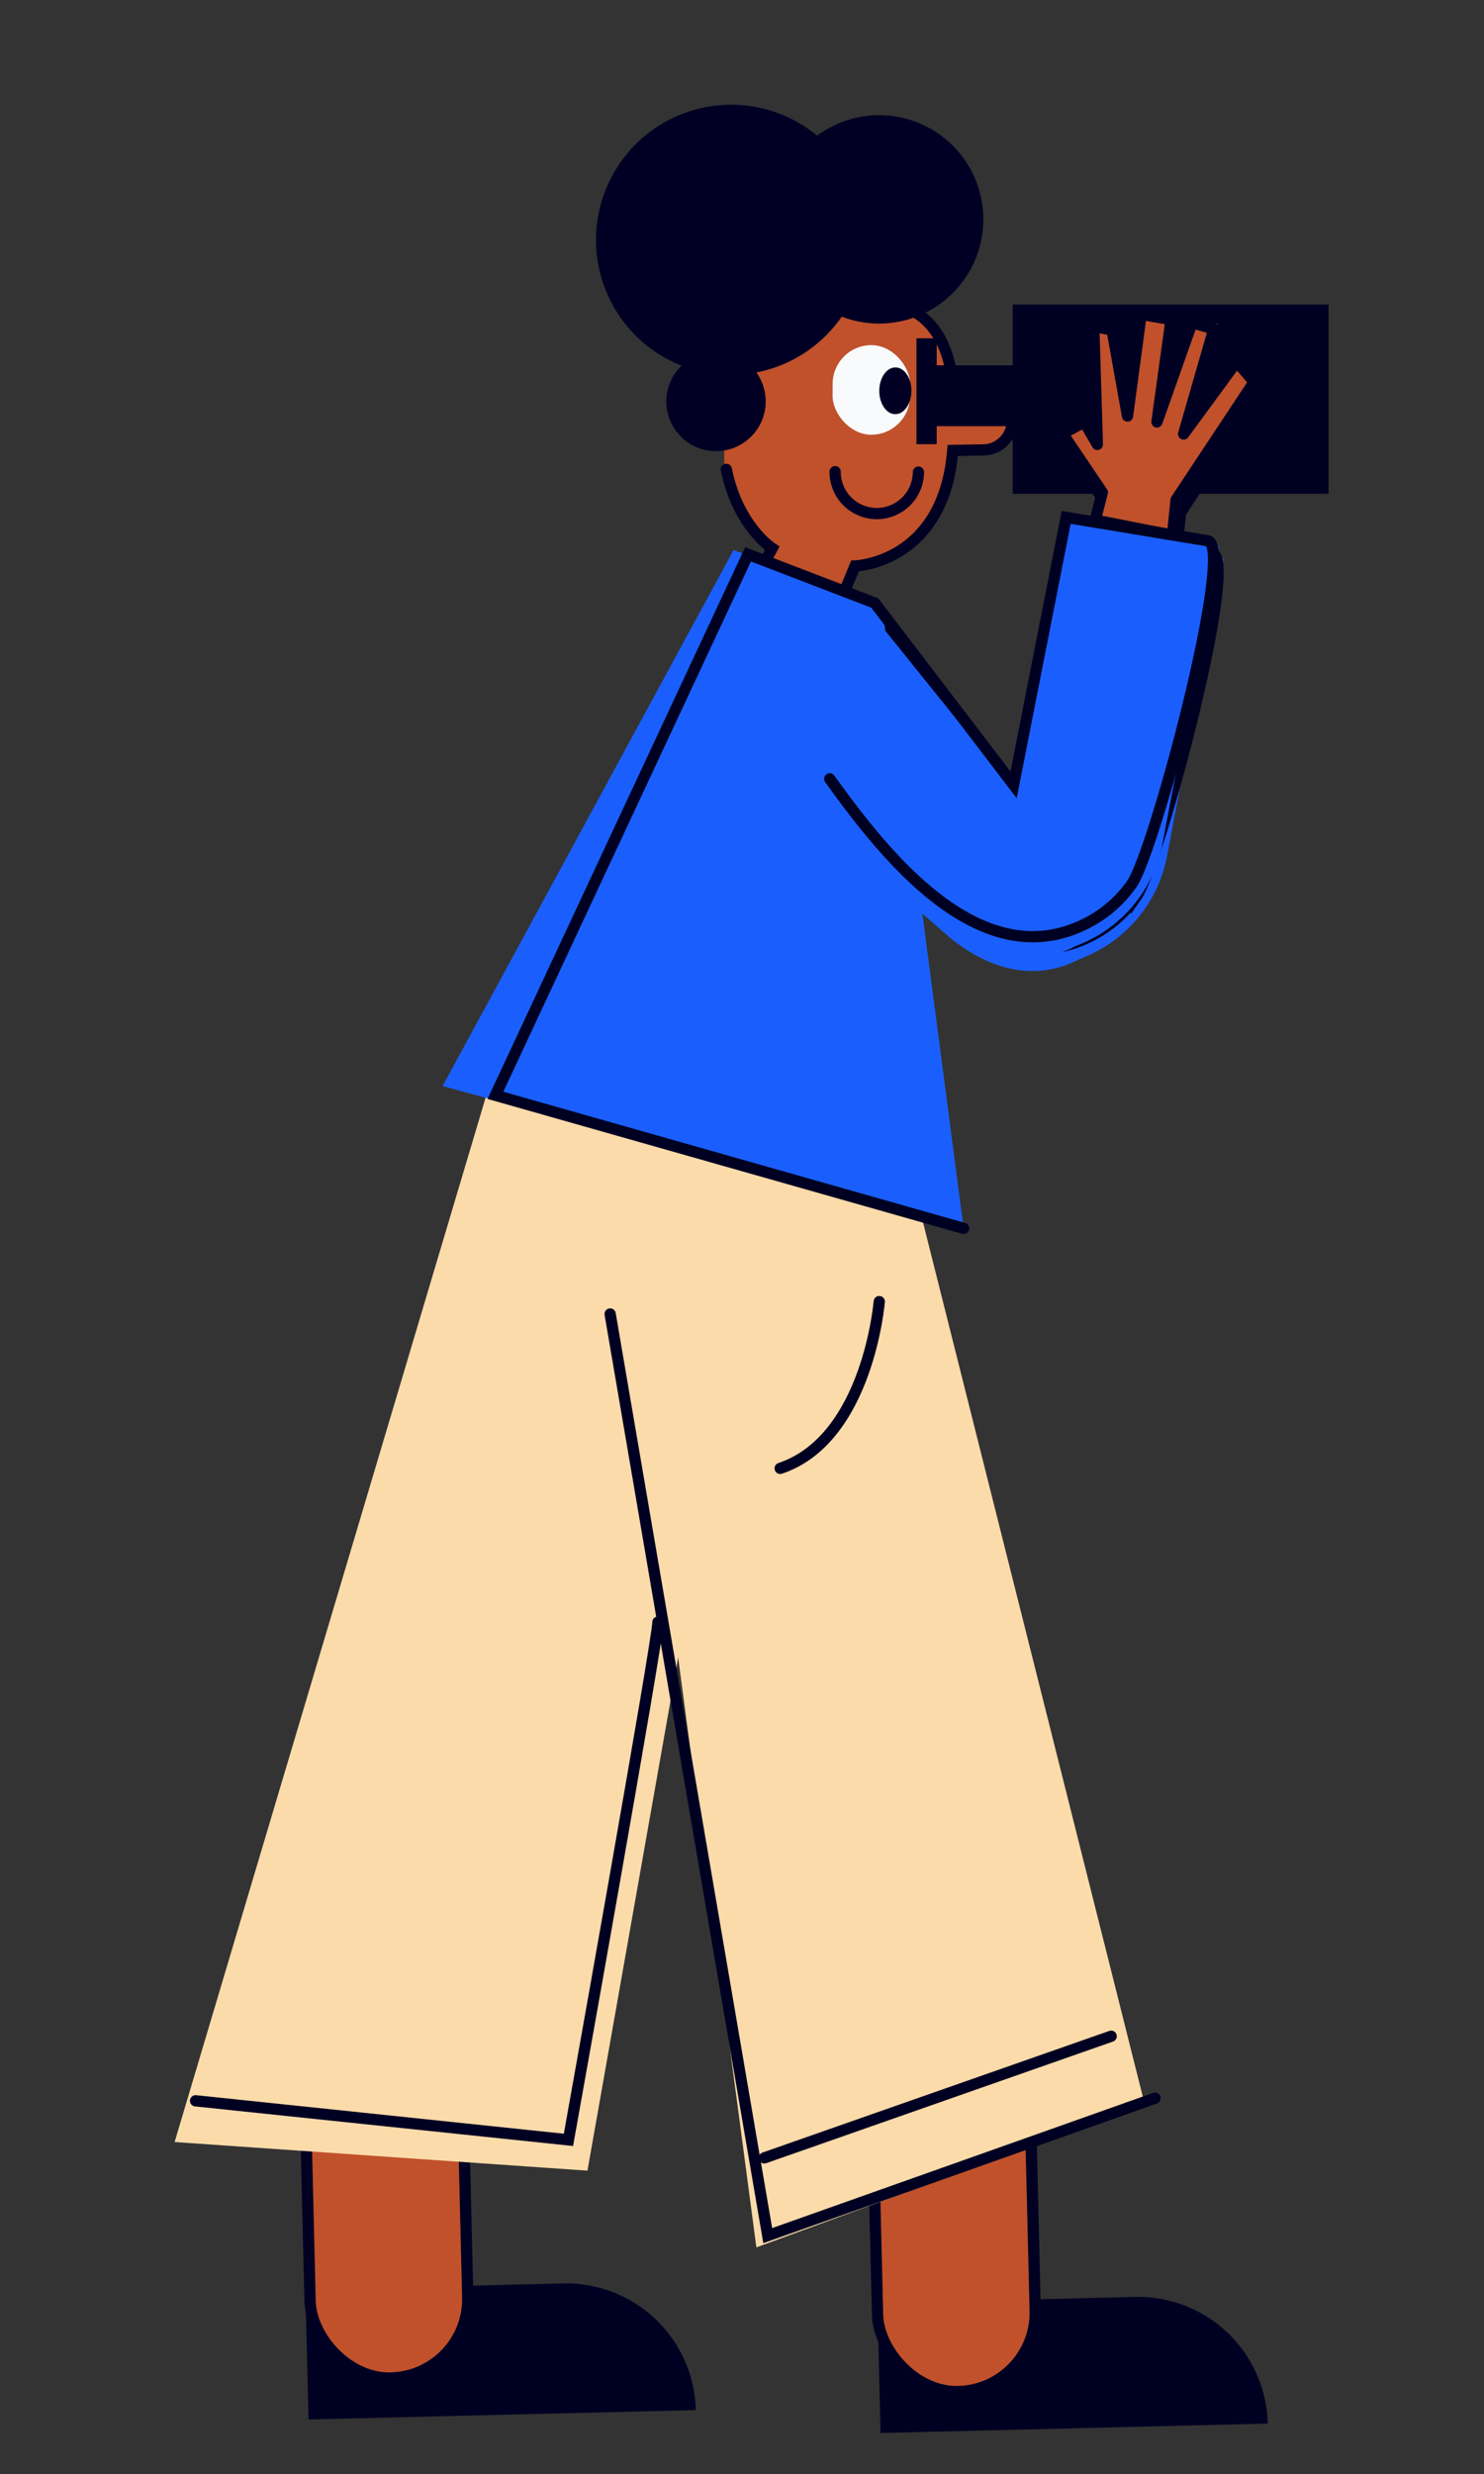 <svg id="Capa_1" data-name="Capa 1" xmlns="http://www.w3.org/2000/svg" viewBox="0 0 659 1098"><rect x="0" y="0" width="659" height="1098" fill="#333333" stroke="none"/><title>Mesa de trabajo 35</title><polygon points="559.03 175.18 525.79 228.38 525.73 228.38 523.53 245.05 515.77 303.96 480.33 299.28 490.04 225.67 473.94 198.34 483.06 191.3 489.87 203.2 486.01 150.12 496.12 150.11 502.6 190.61 507.62 145.13 522.08 147.61 515.97 192.47 529.63 148.3 542.76 149.3 527.72 198.45 550.39 163.76 559.03 175.18" fill="#c0512b"/><polygon points="473.9 198.06 483.5 192.87 489.3 202.83 487.72 150.53 495.84 152 502.69 190.23 508.76 145.09 522.06 147.41 515.77 192.85 531.35 148.79 541.02 151.59 527.61 198.21 551.16 166.1 558.94 175.07 524.27 227.43 522.64 243.16 488.37 236.43 491.51 224.14 473.9 198.06" fill="none" stroke="#002" stroke-linecap="round" stroke-linejoin="round" stroke-width="5"/><path d="M136.33,1014H250.68a57.62,57.62,0,0,1,57.62,57.62v0a0,0,0,0,1,0,0h-172a0,0,0,0,1,0,0V1014A0,0,0,0,1,136.33,1014Z" transform="translate(-25.23 5.7) rotate(-1.39)" fill="#002"/><rect x="136.57" y="893.11" width="70.03" height="162.22" rx="35.01" transform="translate(-23.58 4.45) rotate(-1.39)" fill="#c0512b" stroke="#002" stroke-miterlimit="10" stroke-width="5"/><path d="M390.33,1020H504.68a57.62,57.62,0,0,1,57.62,57.62v0a0,0,0,0,1,0,0h-172a0,0,0,0,1,0,0V1020A0,0,0,0,1,390.33,1020Z" transform="translate(-25.3 11.86) rotate(-1.39)" fill="#002"/><rect x="388.57" y="899.12" width="70.03" height="162.22" rx="35.01" transform="translate(-23.66 10.56) rotate(-1.39)" fill="#c0512b" stroke="#002" stroke-miterlimit="10" stroke-width="5"/><path d="M326.22,412.46h0a106.46,106.46,0,0,0-110.89,75.69L77.54,950.58l183.33,12.7,75.28-425.63Z" fill="#fcdbaa"/><path d="M342.63,404.5h0A106.47,106.47,0,0,0,272.41,519l63.47,478.33,172.48-63.42L402.9,514.68Z" fill="#fcdbaa"/><path d="M448.17,187.3a13,13,0,0,1-13,12.92h-.06l-12.32-.06v2.45A50.12,50.12,0,0,1,379.6,252l-15.06,30L330.9,265.17l11.21-22.35a50,50,0,0,1-20.52-40.68l.13-28.89a50.1,50.1,0,0,1,50.33-49.88h1a50.1,50.1,0,0,1,49.88,50.33v.5l12.32.06A13,13,0,0,1,448.17,187.3Z" fill="#c0512b"/><rect x="369.73" y="153.19" width="34.39" height="39.76" rx="17.19" transform="translate(0.8 -1.78) rotate(0.26)" fill="#f8fafc"/><ellipse cx="397.63" cy="173.45" rx="10.38" ry="7.14" transform="translate(222.35 570.27) rotate(-89.74)" fill="#010024"/><path d="M407.84,209.5a18.5,18.5,0,0,1-18.57,18.41h0a18.49,18.49,0,0,1-18.41-18.58" fill="none" stroke="#010024" stroke-linecap="round" stroke-miterlimit="10" stroke-width="5"/><path d="M372.46,268.61l7.23-17.45S419,250,423.09,199.89l13.6-.22a13.07,13.07,0,0,0,12.85-12.83h0a13.07,13.07,0,0,0-13.28-13.29l-13.08.22s.45-26.61-18.32-36.05" fill="none" stroke="#002" stroke-linecap="round" stroke-miterlimit="10" stroke-width="5"/><path d="M337.59,253.12l5.31-9.78s-15.24-9.81-20.37-35.05" fill="none" stroke="#010024" stroke-linecap="round" stroke-miterlimit="10" stroke-width="5"/><polyline points="270.95 583.11 340.93 992.11 512.93 931.12" fill="none" stroke="#002" stroke-linecap="round" stroke-miterlimit="10" stroke-width="5"/><path d="M292.16,719.85c.28,6.76-39.73,229.76-39.73,229.76L86.85,932.28" fill="none" stroke="#002" stroke-linecap="round" stroke-miterlimit="10" stroke-width="5"/><line x1="339.43" y1="957.61" x2="493.44" y2="903.62" fill="none" stroke="#002" stroke-linecap="round" stroke-miterlimit="10" stroke-width="5"/><path d="M390.45,577.62s-5,61-44,74" fill="none" stroke="#002" stroke-linecap="round" stroke-miterlimit="10" stroke-width="5"/><polygon points="589.97 135.12 589.96 219.12 449.68 219.12 449.68 189.12 415.96 189.12 415.96 197.12 406.96 197.12 406.97 150.12 415.97 150.12 415.97 162.12 449.68 162.12 449.68 135.12 589.97 135.12" fill="#002"/><path d="M436.67,97.57a46.27,46.27,0,0,1-62.87,42.94,60,60,0,0,1-37.92,24.78,22.06,22.06,0,1,1-33.24-3A60,60,0,1,1,362.88,60.22a46.24,46.24,0,0,1,73.79,37.35Z" fill="#010024"/><path d="M543.34,248l-25.09,131.9a60.6,60.6,0,0,1-38.64,45.59c-17.86,9.62-38.37,6.46-57.95-9.51l-102.93-89.8L384.22,272l68,84.4L475.35,235Z" fill="#1a5ffe"/><path d="M390.46,273.22l61.65,80.7,23.35-118.69,62.91,10.34c12.3,2.61-23.77,137.9-33.69,152.14a54.78,54.78,0,0,1-18.09,16.47c-48.06,26.83-91.63-28.9-116.13-63" fill="none" stroke="#002" stroke-linecap="round" stroke-miterlimit="10" stroke-width="5"/><polygon points="557.03 169.57 523.79 222.77 523.73 222.77 521.53 239.44 513.77 298.35 478.33 293.68 488.04 220.07 471.94 192.74 481.06 185.69 487.87 197.59 484.01 144.51 494.12 144.51 500.6 185.01 505.62 139.52 520.08 142 513.97 186.86 527.63 142.69 540.76 143.7 525.72 192.84 548.39 158.15 557.03 169.57" fill="#c0512b"/><polygon points="471.9 192.45 481.5 187.26 487.3 197.22 485.72 144.92 493.84 146.4 500.69 184.62 506.76 139.49 520.06 141.8 513.77 187.25 529.35 143.19 539.02 145.99 525.61 192.6 549.16 160.5 556.94 169.46 522.27 221.83 520.64 237.55 486.37 230.82 489.51 218.53 471.9 192.45" fill="none" stroke="#002" stroke-linecap="round" stroke-linejoin="round" stroke-width="5"/><polygon points="427.82 544.31 196.53 481.99 325.76 244.1 391.64 268.46 427.82 544.31" fill="#1a5ffe"/><path d="M541.34,242.37,516.25,374.26a60.59,60.59,0,0,1-38.6,45.57c-17.87,9.65-38.39,6.5-58-9.48L316.73,320.54l65.49-54.16,68,84.4,23.08-121.35Z" fill="#1a5ffe"/><path d="M427.92,545.12,220,486.08,332.19,246l54.13,20.78,2.14.83,61.65,80.7,23.35-118.7L536.37,240c12.3,2.61-23.77,137.91-33.69,152.14a54.68,54.68,0,0,1-18.09,16.47c-48.06,26.84-91.63-28.9-116.13-63" fill="none" stroke="#002" stroke-linecap="round" stroke-miterlimit="10" stroke-width="5"/></svg>